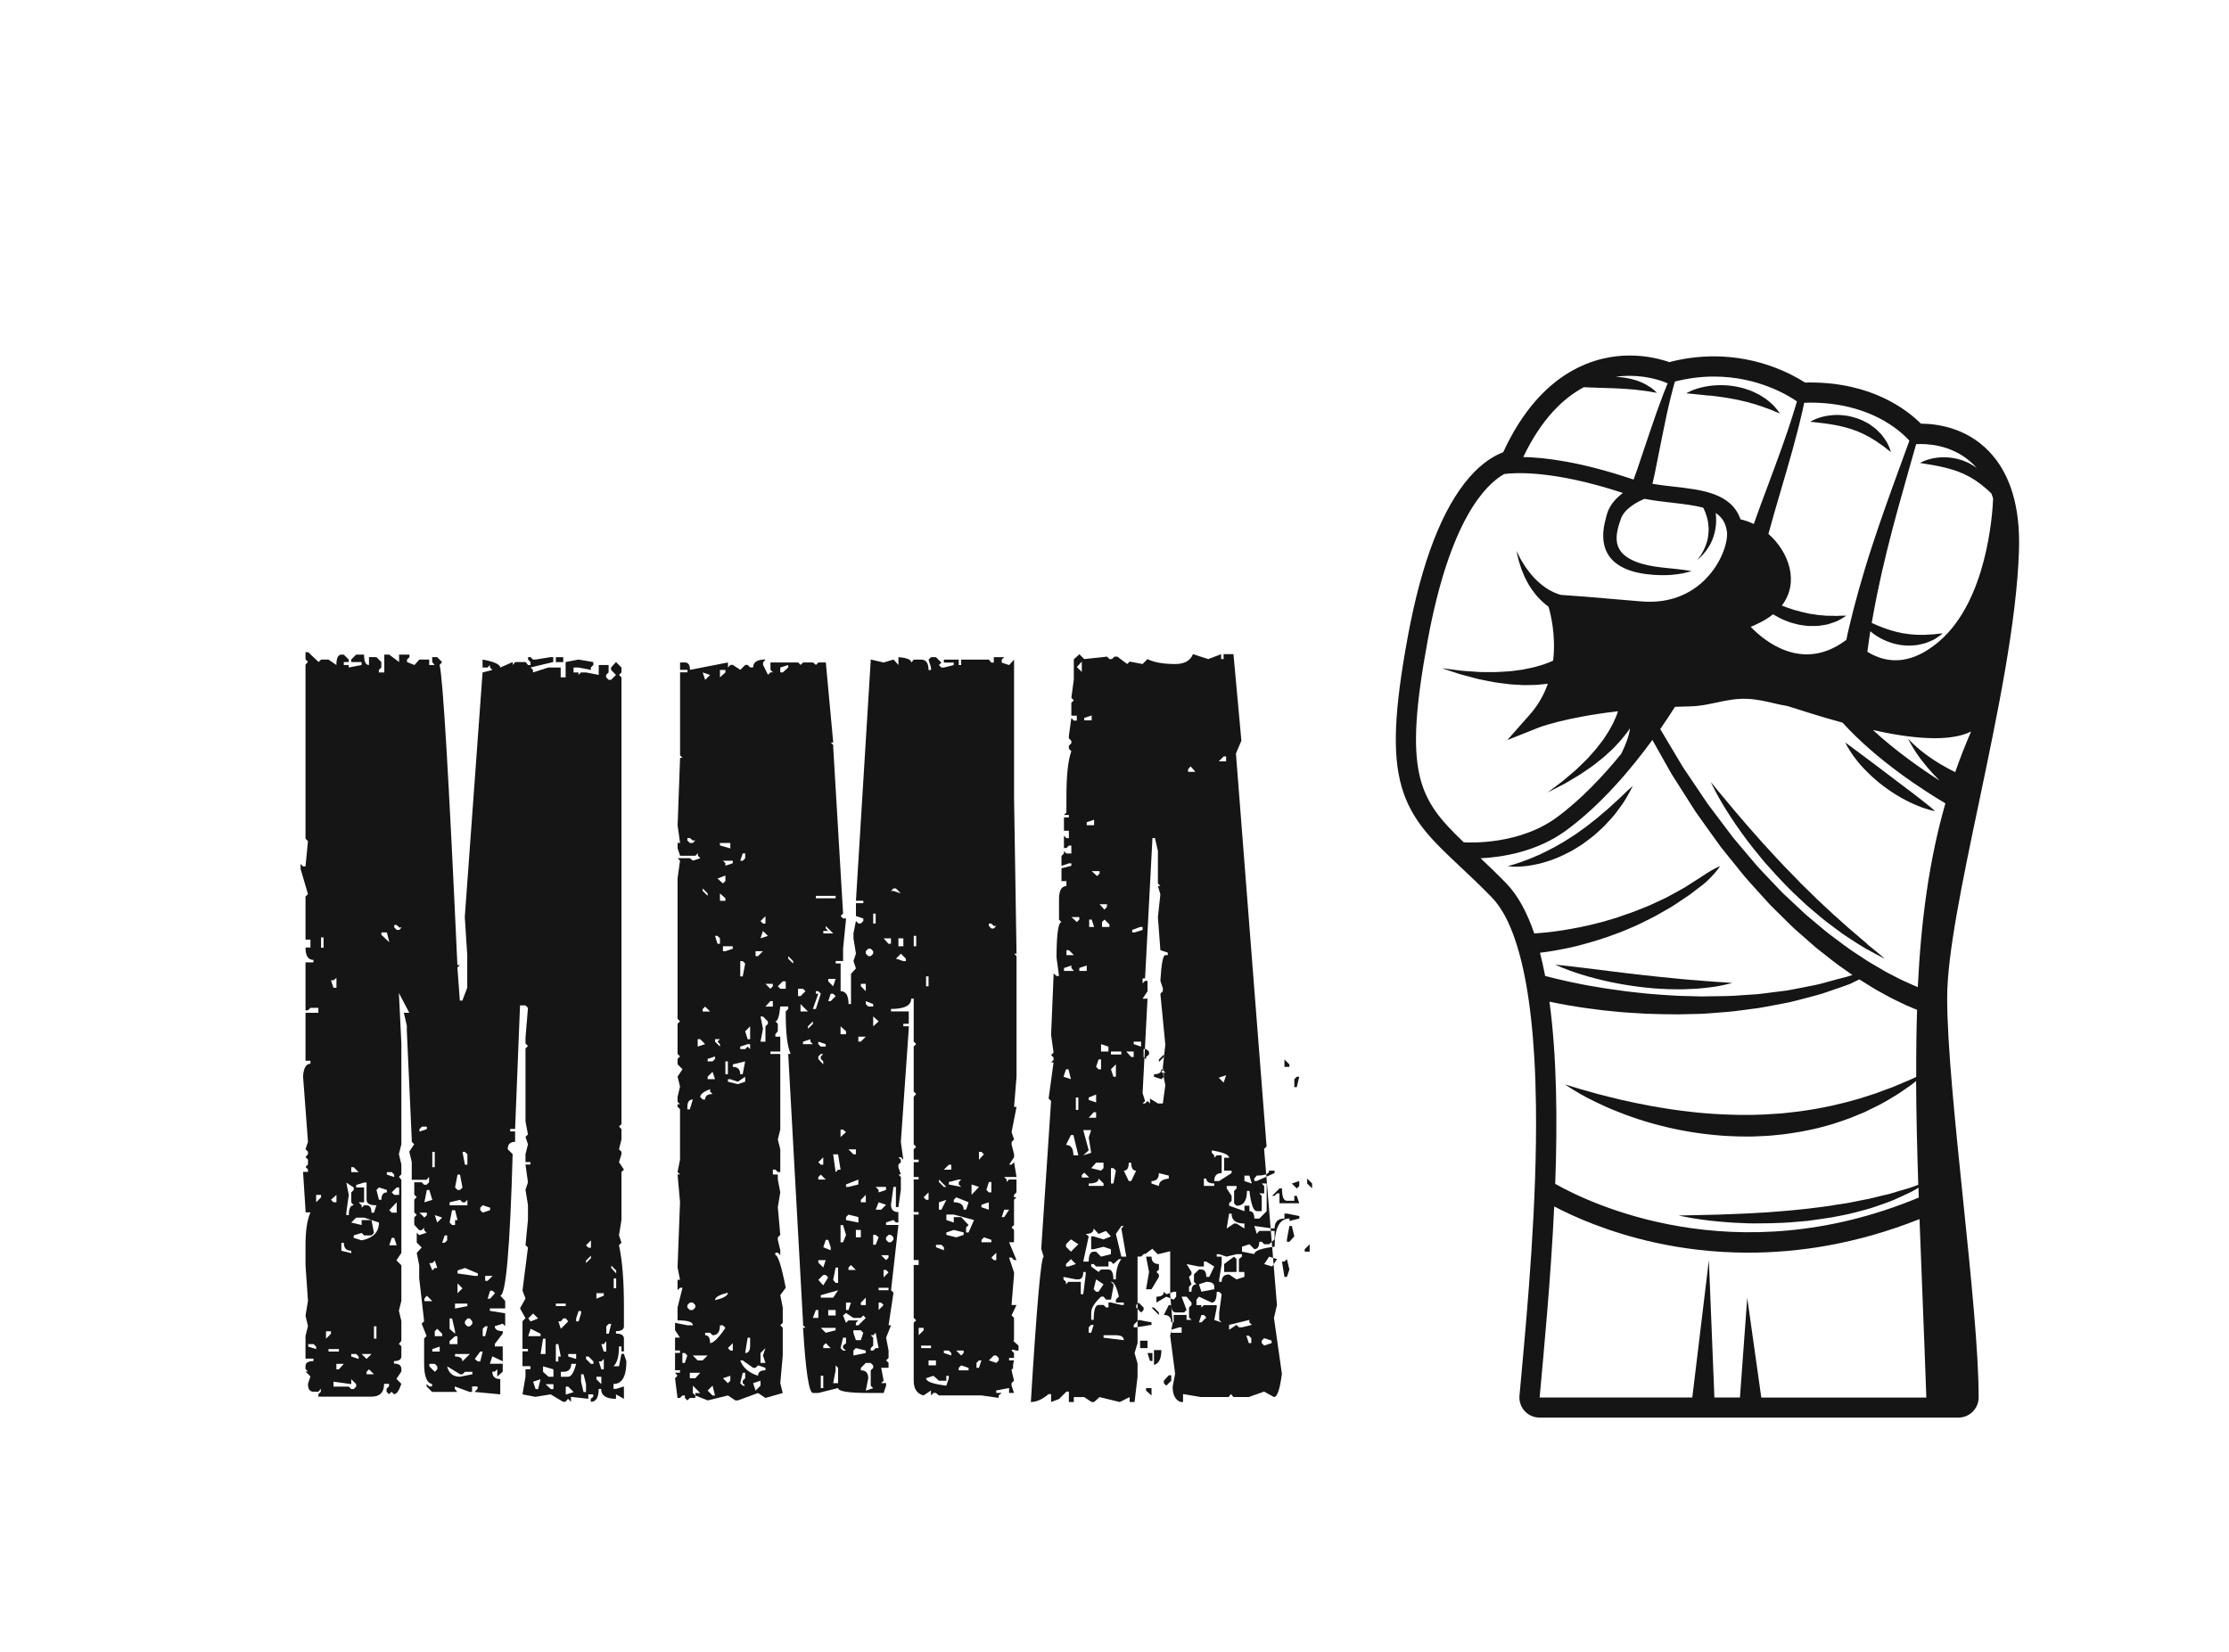 <svg viewBox="0 0 424.87 314.97" xmlns="http://www.w3.org/2000/svg" data-name="Calque 1" id="Calque_1">
  <defs>
    <style>
      .cls-1 {
        fill: #151516;
      }
    </style>
  </defs>
  <g>
    <path d="M58.28,124.32h.47l1.98,1.88.47-.47h1.41l1.51,1.04c0-1.32.31-1.98.94-1.98h.47l.94.94v.47h-.94v.57h.94v.47l2.45-.47v-.57h-1.98v-.47l.94-.94h1.51c0,1.32.31,1.98.94,1.98v-1.51h1.41l.94.94v1.04l-.47.47v.47h1.04v-3.39h.94l1.88,1.41v-1.41h1.98v.47l-.47.47v.47l1.41.57.94-1.04h1.88v1.04h1.04l-.47-.57v-.94h.94l.94.94-.47.57c.63,2.39,1.76,21.45,3.39,57.19h.47l-.47.47.47,6.31h.47l.94-2.45v-6.22l-.47-7.25,3.39-46.64,1.88-.47-.47-.47v-.47l-.47.47h-.94v-1.51c2.13.38,3.27.88,3.39,1.51l2.36-1.04v.57l.47-.57h1.98l.47.57h.47v-.57l-.47-.47v-.47h.47l.47.47h.47l2.92-.47h.47v.94l-4.33,1.04.47.47v.47l2.92-.94h2.36v1.88h.94v-2.92l2.45-.47,2.83.47v.57l-.47.47v.47l-2.36-.47h-.94v.94h.94v.47l.47-.47h.94l2.45.47v-1.88h1.88v1.41l-.47.47v.47l.47.47h.47l.94-.94-.94-.94v-.47l.94-1.04,1.04,1.04v.94l-.47.47.47.47v85.17l-.47.47.47.47v1.98l-.47,1.88.47.47v.47l-.47,1.51.94,1.41-.47.47v9.14l-.47,2.92.47,1.41-.47.47c.63,2.89.94,6.75.94,11.59v3.86c0,.63-.5.94-1.51.94v.47c1,0,1.51.31,1.51.94v2.45h-.47v-.94h-.47c0,1.88-.35,3.14-1.04,3.77h1.04l.47-2.36h.47l.47,1.41c0,2.89-.82,4.33-2.45,4.33v.94h.47l1.51-.47v2.36l-1.51-.85v.85c-1.88,0-2.83-.63-2.83-1.88h-.47c0,1.63-.5,2.45-1.51,2.45v-.57l.47-.38v-.47h-.94v.85l-3.3-.38v.94l-.57-.57-.47.57h-.47l-2.36-1.41-2.92.47-2.45-.47.57-3.39v-1.41h.94v-.57h-1.51v-2.83h1.04v-.47h-1.04v-5.28l.57-.57-1.04-1.88,1.04-1.88-.57-1.51,1.04-8.2-.47-.47.47-4.8v-2.83l-.47-2.92.47-1.41-.47-3.39h.94v-.47h-.94v-1.51l.47-1.88-.47-1.41.47-.47-.47-2.45v-13.94l.47-.47-.47-.47v-1.04l.47-5.75-.47-.47h-1.04l-.94,23.55h-.94v.47h.94v1.98c-.94,0-1.41.47-1.41,1.41l.94.94c-.5,17.96-1.29,26.95-2.36,26.95l.94,1.04v1.41h-2.92v.47l2.92.47v2.45l-.47-.47-1.51.47c0,.63.5.94,1.51.94v.47l-1.51,1.98v.47h1.51v2.83l-1.98-.94-.47,1.41h2.45v1.51l-1.04.94v-1.41l-.47.47h-.47c0,.94.5,1.41,1.51,1.41v2.92l-4.9-.47.57-.57v-.47h-1.04v1.04h-.47l-2.83-1.04v.47l.47.57h-4.8l-1.04-1.04v-.47l.47.47h.57v-.47c-1.01-.19-1.51-1.47-1.51-3.86v-4.81l.47-.47-.94-2.36.47-.47-.94-8.2v-2.45l-.47-2.36.94-1.04-.94-.94v-1.88l.47.47,1.41-.47-.47-.47v-.47l-.47.47h-.47l-.94-1.04v-1.41l.47-.47-.47-.47v-2.45l.47-.47-.47-.47v-2.36h1.41l.47.47h.47l.47-.47v-1.04l-.47.57h-2.83v-3.39l-.47-1.98.94-1.41-.47-.47v-.47l-.94-20.73v-.94l-.57-2.45h1.04l-1.98-3.77.47,9.61v19.22l-.47,1.88.47,1.98v1.88l-.47.47.47.57v13.94l-.94,1.41.94.94v6.78l-.47,1.88.47,1.98v3.77l-.47.57.47.47v1.88c0,.63-.47.94-1.41.94v.47c.94,0,1.41.35,1.41,1.04v.47l-.94,1.41.94.94c-.44,1.32-.91,1.98-1.41,1.98l-.47-.47-.47.47-.47-.47v-.57l.47-.47v-.47h-.94c0,1.63-.82,2.45-2.45,2.45h-10.08v-.47l.47-.47v-.57l-.47.57h-.94c-.69,0-1.04-.5-1.04-1.51l.47-1.41-.94-.94h.47l-.47-.47v-.57c0-.63.5-.94,1.51-.94v-.47h-1.51v-4.33l.47-1.88-.47-1.98.47-2.83-.47-6.78v-3.86c0-2.7.31-4.77.94-6.22h-.94v-.47l-.47-7.25h.94v-.47l-.47-.47.47-.47v-.94l-.47-.47.47-.56v-.47l-.47-.47.47-1.41-.94-12.53c.13-1.57.6-2.36,1.41-2.36v-.57h-.94v-9.14h2.45v-.94h-1.51l-.47.47h-.47v-9.14h1.51v-.47c-1.01,0-1.51-.78-1.51-2.36h.94v-1.51h-.94v-8.2l.47-.47-1.41-4.81v-.94l.47.47h.47l.47-4.81-.47-.47v-33.16l.47-.57-.47-.47v-1.41ZM58.75,256.23v.47l1.51.47v-.47l-.47-.47h-1.04ZM60.26,227.77v1.41l.94-.94v-.47h-.94ZM61.2,178.69v1.98h.47v-1.98h-.47ZM62.14,253.78v1.41l.94-.94v-.47h-.94ZM62.62,257.17v.47h1.98v-.47h-1.98ZM63.09,186.88l.47,1.41h.57v-1.88l-.57.47h-.47ZM63.09,228.71l.47.47h.57v-1.41l-1.04.94ZM66.95,262.91v.94l-3.39-.47v.94h2.92l.47.47h.47l.47-.47v-.47l-.94-.94ZM64.12,259.99v1.04h.47l.94-1.04h-1.41ZM65.07,236.91v1.51l1.88.47v-.47c-.94,0-1.41-.5-1.41-1.51h-.47ZM66.01,225.42l.47,2.36-.47,3.39v.47h.47c0-1.26.31-1.88.94-1.88l-.47-.57v-1.88l.47-.47v-.47l-1.41-.94ZM66.95,222.5v.94h1.41l-.94-.94h-.47ZM66.95,233.05l1.98.47v-.94h1.88l.47,2.45-.47.47h-1.41l-.47-.47-1.51.47v.47l1.51.47c2.2-.44,3.3-1.57,3.3-3.39l-2.83-.94h-1.51l-.94.94ZM66.95,258.11v.47l1.41.47v-.47l-.47-.47h-.94ZM67.89,225.89v.47h1.51v2.83h-1.04l.57.57v.47l.47-.47h.47c.63,0,.94.47.94,1.41h.47l.47-1.41c-1.26,0-1.88-.34-1.88-1.04v-3.3h-.47l-1.51.47ZM68.93,258.11l.94.94.94-.94h-1.88ZM70.34,261.03l-.47.47v.47h1.41l-.94-.94ZM71.28,252.83v2.35h.47v-2.35h-.47ZM72.23,226.36l-.47.47.47,1.88h.47c0-.94.34-1.41,1.04-1.41v-.47l-1.51-.47ZM72.7,177.74v.47l1.51,1.41-.47-1.88h-1.04ZM73.73,223.44v.47l1.41.47v-.47l-.47-.47h-.94ZM74.2,230.69l.47.47h.94v-1.98l-1.41,1.51ZM74.67,235.97l-.47,1.41h1.41l-.47-1.41h-.47ZM74.67,227.3l.47.47h.94v-1.41h-.47l-.94.94ZM75.15,176.33v.47l.47.47h.47l.47-.47h-.47l-.47-.47h-.47ZM80.42,214.77l-.47.47v.47l1.41-.47v-.47h-.94ZM79.95,231.16l.94.94.47-.47v-.47h-1.41ZM81.36,226.83l-.47,2.36,1.51-.47-.57-1.88h-.47ZM81.36,246.99l-.47.57v.47h1.51l-1.04-1.04ZM81.84,240.77l.57,1.41.47-.47h.47l-.47-1.41-.47.47h-.57ZM81.84,259.99v.47l1.04,1.04.47-.47v-.57l-.47-.47h-1.04ZM82.4,219.57v2.92h.47v-2.92h-.47ZM82.4,257.17v.47h1.41v-.94l-1.41.47ZM82.87,231.63l.47,1.41.94-.94-1.41-.47ZM83.34,253.3l-.47.47v.94h1.41v-.47l-.94-.94ZM84.76,235.5l-.47,1.41h.47l.47-.47v-.94h-.47ZM85.23,260.46c.31,1.32,1.13,1.98,2.45,1.98l2.36-.47v-.47h-1.41l-.47.47h-.47l-2.45-1.51ZM85.7,229.19v.57h3.39v-1.04l-.47.47h-.47l-.47-.47-1.98.47ZM86.17,230.69l-.47,2.36.47.47h.57v-.94h.47l-.47-1.88h-.57ZM85.7,251.33v1.98l1.04.94v-.47l-.57-2.45h-.47ZM86.73,254.72l-1.04.94v.57h1.51v-1.51h-.47ZM87.21,223.91l-.47,2.45.47.47h.47l.47-.47-.47-2.45h-.47ZM86.73,248.5v.94l2.36-.47v-.47h-2.36ZM86.73,258.11v.47c.94,0,1.41.31,1.41.94l1.41-1.41h-2.83ZM87.21,242.19v.56l3.3.47h.57v-.47l-2.45-1.04-1.41.47ZM87.21,244.64v1.88l.94-.94-.94-.94ZM88.15,219.57l.47,2.45h.47v-1.98l-.47-.47h-.47ZM89.09,251.33l-.47.57v.47l.47.47h.47l.47-.47v-.47l-.47-.57h-.47ZM91.54,257.64l-1.04,1.41.57.47h.47l.47-1.88h-.47ZM92.01,229.75l-.47.47v.47l.47.47,1.41-.47v-.47l-1.41-.47ZM92.48,252.83l-.47.47v1.41h.47l.47-1.88h-.47ZM92.48,243.22v.94h.47l.94-.94h-1.41ZM93.42,246.05l-.47,1.51h.47l.94-1.04-.47-.47h-.47ZM100.68,251.33l.47.57,1.41-.57-.94-.94-.94.94ZM101.15,253.3l-.47,1.41h2.36v-.47l-1.88-.94ZM101.62,263.39l.47,1.41h.47l.47-1.88-1.41.47ZM103.51,255.19l-.47,2.92h.94v-2.92h-.47ZM103.51,260.46v1.04l1.04.94h.94v-1.41l-1.98-.57ZM103.98,263.86l1.04.94h.47v-.94h-1.51ZM105.95,125.27h1.41v.94h-1.41v-.94ZM105.95,248.5v.47h1.88v-.47h-1.88ZM105.95,256.23v3.3h.47v-.94h.47l-.47-2.36h-.47ZM106.43,251.89l.47,1.41,1.41-1.41-.47-.57h-.47l-.47.57h-.47ZM108.88,259.99c0,1-.5,1.51-1.51,1.51h-.47v.94h1.41c.57,0,1.07-.82,1.51-2.45h-.94ZM107.84,264.33v1.51l1.51-.47-1.04-1.04h-.47ZM108.31,258.11v.47l1.51.47v-.94h-1.51ZM110.29,249.91l-.47,1.41v.57h.47l.47-1.51v-.47h-.47ZM110.76,261.97v1.41l.47,1.98h.47v-1.51l-.47-1.88h-.47ZM111.7,237.38l.47.47h.47v-1.41l-.94.94ZM111.7,240.3v.47l.94-.94v-.47l-.94.94ZM111.7,258.58v.47l.94.94h.47v-.47l-.94-.94h-.47ZM113.68,246.52v1.04l1.41-.57v-.47h-1.41ZM113.68,262.44v.47l.94.94v-1.41h-.94ZM114.15,259.52l.47,1.51h.47v-1.98l-.47.47h-.47ZM114.62,256.23l.47,1.41h.47v-1.98l-.47.57h-.47ZM116.04,252.36l-.47.47v1.41h.47l.47-1.88h-.47ZM116.51,241.24v.47l.94,1.04v-.56l-.94-.94ZM116.98,243.69v1.88h.47v-1.88h-.47Z" class="cls-1"></path>
    <path d="M171.25,125.27c1.63.13,2.45.47,2.45,1.04l.47-.57h1.41c.94,0,1.41.66,1.41,1.98h.47v-.47l-.47-1.51.47-.47h.94l1.04,1.04-.47.47.47.47h.47l1.88-.47v-.47h-1.88v-.57h2.83v1.04h.47v-1.04h5.28l.47.57h.47v-1.04h1.98l-.47.47v.57l1.41.47.94-1.04v26.38l.47,29.68h-.47l.47.47v22.99l-.47,5.75h.47l-.94,4.8.47,1.41-.47.47v.47l.47,1.88v.56l-.94,1.41h.47l.47-.47.47,2.83h-2.36l.47.47v.47l.47-.47h1.41v2.45l-.47.47v.47h.47l-.47.47v4.81l-.47.47.47.47v2.35h-.94l1.41,3.39h-.47l-.47-.47h-.47l.94,2.83v.47l-.47,5.75h.94l-.94,1.98.47.47v4.24l-.47.57.47.47v.47l-.47.47.47.47v.94h-.94v.47h.94l-.47,1.88.47,1.98-.47.47v.47l.47,1.41h-.94v-.94l-2.45.47v.47h1.04l-.57.47v.47l-3.3-.47h-8.1l-.57-.47h-.47l-.47.47v-.94l-1.41.94c-1.26-.31-1.88-1.26-1.88-2.83v-11.02l.47-.47-.47-.47v-10.08h.94v-.94h-.94v-8.67h.94v-.47h-.94v-6.22h.94v-.47h-.94v-2.83h.94v-.47h-.94v-1.98l.47-.47-.47-.47v-9.04l.47-.57-.47-.47v-8.57l.47-.47-.47-.47v-8.2h-.47c0,1.32-1.29,1.98-3.86,1.98v.47h3.39v2.36h-1.04v.47h1.04v.47l-1.51,21.58.47,3.39-.47-.47h-.47l.47.47v.47l-.47.47v.47l.47,1.41h-.47l.47.47v2.45l-.47,3.3h-.47v-3.86h-.47l-.47,3.39c0,.94.47,1.41,1.41,1.41v1.98h-.47l-.47-.47-1.41.47v.47h2.36l-1.41,12.44.47.47-.94,6.22h.47l-.94,2.36.47,2.45v1.41l-.47.47.47.47v.94h-1.41l.47,2.45-.47.47h.94v.47l-.47,1.41h-2.92c-3.83,0-5.75-.31-5.75-.94l-3.77.94h-1.04c-.75,0-1.38-4.15-1.88-12.44h.47l-.47-.47v-.47l-2.83-51.25h.47c-.63-1.38-.94-3.92-.94-7.63v-.47l.47-.47v-.47h-1.51c-.19,1.88-.5,2.83-.94,2.83l.47.47v1.41l-.47.57v.47h.94v2.83h-1.88v.47h1.88v14.42l-.47,1.88.47,1.88v4.33h-.47l-.47-.47h-.47v.94h.94v.94l.47,2.45-.47,2.83.47,5.28-.47.47v.47l.47,1.98v.94l-.47-.47h-.47v.47c.5,0,1.16,2.07,1.98,6.22l-1.04,1.41.47,2.36v2.92l-.47.47.47.47v5.28l-.47,5.28.47,1.88-3.3.94-1.41-.94-3.86,1.41h-.47l-1.41-.94-3.86.94-2.36-.94v-.47h.94l-1.41-1.41v1.41l.47.47v.47h-1.04l-.47.47-.47-.47v-.47h-.47l-.47.47h-.47l-.47-3.77.47-.47-.47-.57h.94v-.47h-.94v-3.3h.94v-.47h-.94v-2.45h.94l-.94-1.41v-1.41l2.36.47h1.04c0-.63-.97-.94-2.92-.94v-2.45l.94-3.77h-.47l-.47.47v-1.98h.47l-.47-2.36.47-12.44-.47-5.28h.47l-.47-.47.47-2.36v-9.61l-.47-.47v-.47h.47l-.47-.47v-.94l.47-1.98-.47-1.88.94-1.41-.94-.94v-1.04l.47-.47-.47-.47v-5.75l.47-.47-.47-.47v-26.76l.47-3.39-.47-.47h2.36l.57.47,1.41-.47-.47-.47v-.47l-.47.47h-2.92l-.47-1.41v-1.04h.47l-.47-3.3.47-12.91h.47l-.47-.47v-15.83h1.41v-.47h-1.41v-1.41h.94c.63,0,.94.47.94,1.41l7.25-1.41v.94l.47-.47h.47l1.41.94.94-.94h.47l.47.47h.57c0-1,.78-1.51,2.36-1.51l-.47.57v.47l.94,1.88.47-.47h.47l-.47-.47v-1.41h5.28l.47.47.47-.47h1.88l.57.47.47-.47h1.41l1.41,15.26h-.47l.47.47v.47l1.88,31.66-.47.47.47.47h.57l-.57,5.75v2.36h-1.41v.47h.94v5.28c1,0,1.51.82,1.51,2.45h.47v-5.75l.94-1.04-.47-1.41.47-1.41-.47-2.92v-.94l.47-2.36.47.47h.47l.47-.47v-.47l-1.41-.47v-2.45h1.41v-.47h-1.41l2.83-45.98,2.45.57,1.88-.57.94,1.04v-1.51ZM130.07,257.92v1.88h.47l.47-1.41-.47-.47h-.47ZM131.02,159.75v.47l.47.47h.57l.47-.47h-.47l-.57-.47h-.47ZM131.02,211v.47h.47l.57-1.88c-.69,0-1.04.47-1.04,1.41ZM131.49,248.31l-.47.47v.47l.47.47h.57l.47-.47v-.47l-.47-.47h-.57ZM131.49,261.69v1.04h1.04l.94-1.04h-1.98ZM132.05,258.39l.94.94h.94l.94-.94h-2.83ZM132.99,198.09v1.41l1.41-.47-.94-.94h-.47ZM133.47,209.12l.47.47h.47c0-.69.47-1.04,1.41-1.04l-.47-.47v-.47c-1.26.5-1.88,1-1.88,1.51ZM133.94,128.19l.47,1.41.94-.94-1.41-.47ZM133.94,169.36v.47l.94.94v-.47l-.94-.94ZM134.41,191.88l-.47.47v.47h1.41l-.94-.94ZM137.23,252.65c0,1.26-.47,1.88-1.41,1.88l-.47-.47h-.94v.47c.63,0,.94.5.94,1.51.69-.06,1.66-1.04,2.92-2.92l-.47-.47h-.57ZM134.88,201.86v.47h.94l.47-.47v-.47l-1.41.47ZM134.88,205.25v.47h1.41l-.47-1.41-.94.94ZM134.88,265.08l.94.94h.47l-.47-1.88-.94.94ZM136.29,178.4l.47,1.51h.47v-1.04l-.47-.47h-.47ZM136.29,198.09v.47l.94.94v-.47l-.47-.47.47-.47h-.94ZM136.29,247.84c1.63-.38,2.45-.85,2.45-1.41-1.63.38-2.45.85-2.45,1.41ZM136.76,167.47l1.04.94.47-.47v-1.04l-1.51.57ZM137.23,127.71v1.41l1.04-.94v-.47h-1.04ZM137.23,160.69v.47l1.98.57v-1.04h-1.98ZM137.23,170.3v1.41h1.04v-.47l-1.04-.94ZM137.8,164.08l.47.47v.47l1.41-.47v-.47h-1.88ZM137.8,180.38v.94h.47l1.41-.47v-.47h-1.88ZM137.8,262.73l.94.94.47-.47v-.94l-1.41.47ZM138.27,202.33v2.45h.47v-2.45h-.47ZM140.63,206.2l-1.41-.47h-.47v.47l1.88.47,1.41-.47v-.94l-1.41.94ZM138.74,256.98l.47.47h.47v-1.41l-.94.94ZM139.68,202.9v.47c.94,0,1.41.47,1.41,1.41h.47l.47-2.45-2.36.57ZM141.57,162.67l-.47,1.41h.47l.47-.47v-.94h-.47ZM141.1,183.21v2.92h.47l.47-2.45-.47-.47h-.47ZM141.1,199.51v.47h.94l.47-.47.47.47v-.94h-.47l-1.41.47ZM141.1,259.33c.5,1.38,1.63,2.36,3.39,2.92,0-.69.47-1.04,1.41-1.04v-.47l-1.41-.47-.47.47h-.47l-1.98-1.41h-.47ZM141.57,261.69l-.47,1.98.47.47h.47l-.47-.47v-.47l.47-.47v-1.04h-.47ZM142.04,196.59l.47,1.51h.47v-2.45l-.94.94ZM142.51,255l-.47,2.92c.63,0,.94-.47.94-1.41v-1.51h-.47ZM143.55,263.67l.47,1.41.94-.94v-.94l-1.41.47ZM144.02,181.32v.94h.47l.94-.94h-1.41ZM144.96,175.58l.47.47h.47v-1.41l-.94.94ZM145.43,177.46l-.47,1.41,1.41-.47-.94-.94ZM144.96,193.76l.47,2.36-.47,2.45h.94v-2.92l.47-.47v-.47l-.94-.94h-.47ZM144.96,257.92v1.88h.94l-.47-1.41.47-1.41-.94.94ZM145.9,187.54l.94.94.47-.47v-.47h-1.41ZM145.9,191.88h1.41v-1.04h-.47l-.94,1.04ZM148.26,188.01l.47.47h1.04v-1.41h-.57l-.94.94ZM148.73,127.24v.94h.47l1.04-.94v-.47l-1.51.47ZM150.24,182.27v.47l.94.94v-.47l-.94-.94ZM152.12,188.48v1.41h.47l.94-.94-.47-.47h-.94ZM152.59,191.4v1.41h1.41l-1.41-1.41ZM153.06,198.57v.47h1.88l-.47-.47v-.47l-1.41.47ZM154.01,195.64v.47l.94-.94v-.47l-.94.94ZM155.51,188.95v.47h.47l-1.04,2.92h.57l.94-2.92-.47-.47h-.47ZM155.51,249.72l-.57,1.51h1.04v-1.51h-.47ZM155.51,170.77v.47h3.77v-.47h-3.77ZM155.98,198.57v.47l.47.47h.94v-.47l-1.41-.47ZM156.45,200.92l-.47.47v.47l.94,1.04v-.57l-.47-.47v-.47l.47-.47h-.47ZM155.98,221.55l.47.47h.47v-1.41l-.94.94ZM156.45,223.91l-.47.47v.47h1.41l-.94-.94ZM155.98,240.21v.47l.94.94.47-1.41h-1.41ZM155.98,243.98l.94,1.04.94-1.51-.47-.47h-.47l-.94.94ZM156.45,246.9v.47h2.36l.94-1.41-3.3.94ZM156.45,253.12l.94.94,1.88-.47v-.47h-2.83ZM156.45,262.25v2.36h.47v-2.36h-.47ZM157.4,176.52v.47l.47.47h-.94v.47h1.88l-1.41-1.41ZM157.4,236.35l-.47,1.41,1.41.57v-.57l-.47-1.41h-.47ZM157.4,256.04l-.47.47v.47h1.41l-.94-.94ZM157.87,186.6v.47l.94.94.47-1.41h-1.41ZM158.34,189.43l-.47,1.41h.47l.94-.94-.47-.47h-.47ZM157.87,249.72v1.04h1.41v-1.04h-1.41ZM158.81,220.05l.47,3.39.47-.47h.47l-.47-2.92h-.94ZM159.28,241.62l-.47,2.36.47.57h.47v-2.92h-.47ZM159.28,260.28v.94l-.47,2.45h.94v-2.92l-.47-.47ZM160.22,195.64v1.51h1.04v-.57l-1.04-.94ZM160.22,215.34v1.41l1.04-.94-.57-.47h-.47ZM160.22,233.52v3.3h.47l.57-1.41-.57-1.88h-.47ZM160.69,255l-.47,1.98.47.47h.57l-.57-.47v-.47l.57-.47v-1.04h-.57ZM161.26,250.29l-.57.47.57,1.41.47-.47h1.88l-.47.47v.47h.47l1.41-1.41-.47-.47-.47.47h-1.41l-1.41-.94ZM161.26,225.79v.47h.47l1.88-.47v-.94l-2.36.94ZM161.73,231.54l-.47.47v.57l2.36.47v-1.04l-1.88-.47ZM161.26,248.31v1.41h.47l.47-1.41h-.94ZM161.73,219.1l.94.94h.47v-.94h-1.41ZM162.2,241.15l-.47.47v.47h1.41l-.94-.94ZM162.67,253.59v.47l.47,1.41h.94l.47-1.41-.47-.47h-1.41ZM163.14,256.98l-.47.47v.94l2.36-.47v-.47l-1.88-.47ZM163.14,234.46v1.41h.94v-1.41h-.94ZM163.61,197.62v.94h.47l.94-.94h-1.41ZM164.09,187.54v.47l.94.94v-1.41h-.94ZM164.09,228.71v.47h.94v-1.41l-.94.94ZM164.09,248.31v.47h.94v-1.41l-.94.94ZM165.03,259.81l-.94.94v.47c.94,0,1.41.5,1.41,1.51l-.47,2.36,1.41-.47-.47-.47v-2.92l.47-.47v-.47l-.47-.47h-.94ZM165.5,180.85l-.47.47v.47l.47.47h.47l.47-.47v-.47l-.47-.47h-.47ZM165.03,190.84v.56l.47.47h.94v-.47l-1.41-.56ZM165.97,254.53l.47.47v1.51l-.47.47v.47h.47l.47-.47h.56l-.56-2.92-.47.47h-.47ZM166.44,174.16v1.88h.47v-1.88h-.47ZM166.44,193.76v1.88l1.04-.94-1.04-.94ZM166.44,235.4v1.88h.47l.56-1.41-.56-.47h-.47ZM166.91,226.26l.56.57v.47l1.41-.47v-.57h-1.98ZM167.48,229.19l-.56,1.41h1.04l.94-.94-1.41-.47ZM167.48,245.48v.47h1.88v-.47h-1.88ZM167.48,248.31v1.41l.94-.94-.47-.47h-.47ZM167.95,239.27l.94.94.47-.47v-.47h-1.41ZM168.42,178.87l.94,1.04h.47v-1.04h-1.41ZM168.42,242.09v1.41l.94-.94-.47-.47h-.47ZM169.36,235.4l-.47.47v.47l.47.47h.47l.47-.47v-.47l-.47-.47h-.47ZM169.83,169.83h.47l1.41.47-.94-.94h-.47l-.47.47ZM170.78,182.74l1.41.47h.47v-.47l-.94-.94-.94.94ZM171.25,178.87v1.51h.94v-1.51h-.94ZM174.17,178.4v1.98h.47v-1.98h-.47ZM175.11,253.12v1.41l.94-.94v-.47h-.94ZM175.58,256.51v.47h1.88v-.47h-1.88ZM176.05,228.24l.47.47h.47v-1.41l-.94.94ZM176.52,186.13v1.88h.47v-1.88h-.47ZM176.52,262.73c0,.63,1.29,1.1,3.86,1.41l.47-1.41v-.47h-.47v.94h-1.41l-1.04-.94-1.41.47ZM176.99,259.33v.94h1.41v-.94h-1.41ZM178.41,237.29v.47l1.51.57v-.57l-.47-.47h-1.04ZM178.97,224.85v.47l.94.94h.47l-1.41-1.41ZM178.97,229.19v1.41h.47l.94-1.88-1.41.47ZM179.91,222.97h1.41v-.94h-.47l-.94.94ZM179.91,257.45v.47l1.41.47v-.47l-.47-.47h-.94ZM180.39,231.54v1.04l1.41.47v-1.04h1.41l1.41,1.51-.47.47v.94h.47l1.04-2.36-3.86-1.04h-1.41ZM180.39,234.93v.47l1.88.47,1.41-.47v-.47l-1.88-.47-1.41.47ZM180.86,225.32v.47l2.36.47-.47-.47v-.47l.47-.47h-.47l-1.88.47ZM182.27,228.24l-.47.47v.47c1.26,0,1.88.47,1.88,1.41h.47l.47-1.41-2.36-.94ZM182.27,257.45l.94.94.47-.47v-.47h-1.41ZM183.21,260.28l-.47.47v.47h1.88v-.47l-1.41-.47ZM185.19,225.79v1.98l1.41-1.51-1.41-.47ZM186.6,259.33l-.47.47v.94h.47l.47-1.41h-.47ZM186.6,219.57v1.51l.94-1.04-.47-.47h-.47ZM187.07,229.66v.47l1.41.47v-1.41l-1.41.47ZM187.55,235.87l-.47.47v.47h1.88v-.47l-1.41-.47ZM188.49,225.32l-.47,1.51.47.47h.47v-1.98h-.47ZM188.49,176.05v.47l.47.47h.47l.47-.47h-.47l-.47-.47h-.47ZM188.49,259.33l1.41.47.47-.47v-.47l-.47-.47h-.47l-.94.94ZM188.96,239.74l.47.47h.47v-1.41l-.94.94ZM191.41,230.6l-.47,1.41h.47l.94-1.41h-.94Z" class="cls-1"></path>
    <path d="M193.1,259.43v1.51h-1.41v-1.04l1.41-.47ZM192.16,255.57h.94l1.04.94v.94h-.47l-1.51-.47v-1.41ZM205.73,124.7l.94.94,4.33-.47.47.47h.47l.47-.47h.57l1.88,1.41.47-.47,2.45.47.94-.94c1.26.63,3.02.94,5.28.94,1.76,0,2.89-.63,3.39-1.88l2.92.94,2.45-.94v.94h.47v-.94h1.88l1.51,16.49-1.04,2.45,5.84,74.9-.47.47,2.45,29.77-.57,2.45,1.51,10.65c-.38,2.95-.88,4.43-1.51,4.43l-1.88-1.04-2.92,1.04h-2.92l-.47-.57-.47.57h-5.28l-3.39-.57v1.51h-.47c-1.01-.38-1.51-1.35-1.51-2.92l.47-2.45-.94-7.25.47-2.45-.47-5.37v-8.29l-2.36.57-1.04-1.04-1.41,1.04-.47-.57h-.47l-.47.57v16.96l-.57,1.88.57,1.98v2.54l-.57,4.81h-.94v-.94l-1.88.94-3.86-.94-1.04.94h-.47l-1.41-.94h-1.98v.94h-.94v-1.98h-.47l-1.41,1.41-1.51.57v-1.51h-.47c-1.19,1-2.32,1.51-3.39,1.51,1.13-18.47,1.95-27.7,2.45-27.7l-.47-1.51,1.88-28.17-.47-.47.94-6.88h-.47l.47-.47v-.47l-.47-.47.47-.47-.47-3.39.47-11.21v-.47l.57.47h.47l-.47-3.49v-.94c.06-3.89.38-5.84.94-5.84l-.47-.47v-3.86c0-1.7.47-2.54,1.41-2.54v-.94h-.94v-2.45l1.88-.47v-.47h-.47l-1.41.47v-1.88l.47-.47v-.47l.47.47h.94v-1.51h-.47l-.47.47h-.47v-2.36l.47.47h.47v-1.41h-.94v-2.54h.94v-.47h-.94l.47-.47v-2.92c0-4.15.31-7.07.94-8.76l-.47-.47v-.57l.47-.47v-.47l-.47-.47v-.47l.47-3.39.47.47h.57v-.94h-1.04v-2.45l.47-.47-.47-.47.47-3.49v-3.86l1.04-.94ZM201.77,224.66l1.41.47v2.36h-.94l.47.47v.47l.47-.47h1.41c0,.94.31,1.41.94,1.41v1.04h-2.83v-1.51h-.47v1.51l-1.04-1.04v-1.41l.57-.47-.57-.47v-.47l.57-1.88ZM201.77,231.82h.47l.47,2.36-.47.47h-.47v-2.83ZM203.19,203.84l-.47,1.41,1.41.47-.47-1.88h-.47ZM205.07,231.35v1.41l-.94.94h-.94l-.47-1.88.47-.47h1.88ZM206.48,242.47c0,.94-.31,1.41-.94,1.41h-.47l-2.36-.47v.47l.47.47v.47l.47-.47h2.36v2.36h.47l.47-3.77v-.47h-.47ZM202.81,184.53v.56h1.88l-.47-.56v-.47l-1.41.47ZM204.13,216.37l-.94,1.88c.94,0,1.41.66,1.41,1.98h.94l-.94-3.86h-.47ZM204.13,236.25l-.94.94v.47l.94.94,1.41-1.41-1.41-.94ZM203.19,240.96v.47h.47l1.41-.47-.94-.94-.94.94ZM203.19,263.2h.47l.94.94-.47.47h-.94v-1.41ZM203.28,181.13v.94h1.41l-.94-.94h-.47ZM204.22,174.82l1.04.94.47-.47v-.47h-1.51ZM205.07,209.21v2.36h.47v-2.36h-.47ZM205.26,127.15l.94.94v-1.98l-.94,1.04ZM205.73,184.53v.56h1.41v-1.04l-1.41.47ZM206.67,223.53l-.47.47v.47h1.41l-.94-.94ZM206.48,215.43l1.04,3.86-1.04.94,1.51-.47-.47-2.92.47-1.41h-1.51ZM208.46,234.18c0,.69-.5,1.04-1.51,1.04l.57.47-1.04,4.8h1.04c0-1.26.31-1.88.94-1.88h.47l.94.94,1.88-.47v-.94l-1.41-.47-1.88.47h-.47v-2.45h.47l1.88.57,1.41-.57-.94-1.04-1.41.57-.94-1.04ZM206.67,136.85v.47h1.41v-.94l-1.41.47ZM207.14,156.73v.57h1.41v-1.04l-1.41.47ZM207.52,209.21v.47l1.41.47v-1.51l-1.41.57ZM207.52,213.07h1.41v-1.04h-.47l-.94,1.04ZM209.4,224.66c0,.63-.63.94-1.88.94v.47h2.83v-.47l-.94-.94ZM207.99,252.55l-.47.47v1.04h.47l.47-1.51h-.47ZM207.61,175.29v1.41h.94l-.47-1.41h-.47ZM207.99,222.68l1.88.47.47-.47v-1.04h-1.41l-.94,1.04ZM213.27,240.02l-1.04.94-.47-.47h-.47v.94h-2.36l-.47-.47h-.47v.47l1.41,1.04.47-.47h1.41c.63,0,.94.63.94,1.88h.47c0-1.63.34-2.92,1.04-3.86h-.47ZM211.76,244.35l.47.47v.47l-.47,2.45h-.94l-.47-.57h-.47c-1.26,1.19-1.88,2.2-1.88,3.01v1.41h.47c0-1.88.31-2.83.94-2.83h.94l.47.47h.47v-.94h.47l1.98.47h.47v-.47h-1.51v-.57l.57-.57c-.44-1.88-.94-2.83-1.51-2.83ZM208.08,166.06l1.04.94.47-.47v-.47h-1.51ZM208.93,243.88l-.47,1.88.47.47h.47l.94-1.41-1.41-.94ZM209.4,201.96l-.47,1.41.47.47h.47v-1.88h-.47ZM209.59,172.37l.94,1.04.47-.57v-.47h-1.41ZM209.87,199.04v1.41h1.41v-.94l-1.41-.47ZM210.53,175.29l-.47.47v.94h1.41v-.47l-.94-.94ZM210.35,254.53v.47l3.86.47c0-.63-.5-.94-1.51-.94h-2.36ZM211.76,200.45v.57h1.98v-.57h-1.98ZM211.76,203.84l.47,1.41h.47v-2.36l-.94.94ZM211.76,222.68v2.92h.47l.47-2.45-.47-.47h-.47ZM213.74,233.71l-1.04,1.51,1.04,4.33h.94l-.94-5.37.47-.47h-.47ZM214.21,263.2v.94l-.94.94v-.94l.94-.94ZM215.15,221.65c0,1-.31,1.51-.94,1.51l.94,1.98h.47l.94-1.98c-.63,0-.94-.5-.94-1.51h-.47ZM214.68,200.45l.94,1.04h.47v-1.04h-1.41ZM215.15,260.18h.94l.47,2.54-.47.47h-.47l-.47-.47v-2.54ZM215.81,177.27v.47h.47l1.51-.47v-.57h-.47l-1.51.57ZM216.09,198.57v.47l1.41.47v-.94h-1.41ZM217.04,251.61l-.94.94v.47h.47l2.92-.47v-.47l-2.45-.47ZM216.56,237.19h1.41l1.04.94-1.51,1.41h-.94v-2.36ZM217.04,248.31l-.47.47v.47l.94.94.47-.47v-.47l-.94-.94ZM217.32,255.57h1.41v1.41h-1.41v-1.41ZM219.67,159.75l-1.41,26.76h-.47v.94l.47-.47h.47v1.98l-.94,1.41h.94l-.94,18,.47,1.51-.47.47h.47l.47-.47.47.47v-.94l1.51.94h.94l.47-3.49-.47-2.36h.47l-.47-.57v-.47l.47-4.33-.94-9.71.47-.47v-.57l-.47-1.41c.19-3.27.5-4.9.94-4.9h.47v-.47l-1.41-.47-.47-6.31.47-4.33-.47-1.6h.47l-.47-.47v-6.22l-.57-2.45h-.47ZM217.98,199.98v1.51l.47.47v-.47l.57-.47v-.57l-.57-.47h-.47ZM218.45,239.55h1.04c0,.94.47,1.41,1.41,1.41v1.04l-.47.47.47.47v.47l-1.41,2.36h-1.04l.57-3.3-.57-2.92ZM218.45,264.61h1.04v1.41l-1.04-.94v-.47ZM218.73,257.92h.94v1.51h-.47l-.47-1.51ZM220.9,223.63c0,1-.47,1.51-1.41,1.51v.47l1.41.47c0-.82.63-1.29,1.88-1.41v-.57l-1.88-.47ZM219.49,249.25l1.41,1.41v-.47l-.94-.94h-.47ZM221.37,203.84c0,.63-.47.94-1.41.94v.47l1.41.47.47-.47v-.47l-.47-.47.47-.47h-.47ZM219.96,257.36h1.41c0,1.63-.47,2.58-1.41,2.83v-2.83ZM221.84,246.24c0,.63-.47.94-1.41.94v1.13l1.88-1.13,1.41.57.47-.57v-.94h-.47l-1.41.47-.47-.47ZM220.9,201.96v.47l.94-.94v-.47l-.94.94ZM221.84,227.96l1.41,1.41-.94,1.04h-1.41v-1.51l.94-.94ZM225.23,247.18l.94,2.54-.47.47h-1.51c-.63,0-.94-.47-.94-1.41h-.47l-.94,1.88c.94,0,1.41.47,1.41,1.41h.47v-1.41h2.45v.94h.94l-.47-.47v-1.88l.47-.47v-.47l-.94-1.13h-.94ZM222.78,262.16h.47v1.04l-.94.94-.47-.47v-.47l.94-1.04ZM222.78,234.65h.94l1.04,1.04v.57l-1.04.94h-.94v-2.54ZM223.25,253.49v.57h1.98v-1.04h-.47l-1.51.47ZM225.23,234.18h1.88v1.04h-1.88v-1.04ZM225.7,235.69h1.88l.47,2.45h-1.88l-.47-2.45ZM229.47,240.49v.94h-.94l-2.36-.47.94,1.51v.47l-.47.47.47,1.41-.47.47v.94h.47c0-.94.31-1.41.94-1.41l-.47-.47v-1.41l.94-.94h.47c.63,0,.94.47.94,1.41h.57l.94-1.98-1.51-.94h-.47ZM226.93,146.09l-.47.57v.47h1.41l-.94-1.04ZM231.92,246.24c0,1.38-.32,2.07-.94,2.07l-2.45-1.13-.47.57v1.04h.94v.47l.47-.47h2.45v.47l-.47,2.36,1.41.47-.47-.47v-1.41l.47-3.49-.47-.47h-.47ZM228.53,235.69h2.45l-.47,2.45h-1.98v-2.45ZM228.53,244.82l.47,1.41,2.45-.47v-.47c0-.63-.5-.94-1.51-.94l-1.41.47ZM229,250.67l-.47,1.41h.47l.94-.94-.47-.47h-.47ZM229.47,224.66v1.41h1.98v-.47c-1.01,0-1.51-.31-1.51-.94h-.47ZM230.98,219.29v.47l.47.47v.47l.47-.47h.94v3.39c-.94,0-1.41.5-1.41,1.51h.94l2.36-1.51v-.47h-1.41v-2.45h.94c0-.57-1.1-1.04-3.3-1.41ZM231.92,239.08v.47h.94v1.41l-.47,2.92v.47h.47c0-.94.47-1.41,1.41-1.41l1.41.94,1.51-.47v-.94h-1.04v-2.45l.57-.47v-.47h-1.04l-1.88.47-1.41-.47h-.47ZM232.3,145.14h1.41v-.94h-.47l-.94.94ZM232.3,205.44l.94.94.47-1.41-1.41.47ZM235.22,239.55l.47.47v2.45h-2.36v-1.51l1.88-1.41ZM240.5,225.61l.47.47v1.41h-.94l.47.47v2.92h-.94c-.63,0-1.1-1.29-1.41-3.86h-.47c0,1.88-.66,2.83-1.98,2.83l-.47-.47v-2.36l.47-.47v-.47h-1.88v.47l.94,1.41v.94l-.47.47v.47l2.92,1.04v-1.04h.94v1.04c.63,0,.94.47.94,1.41h.94l1.41-1.41v-5.28h-.94ZM234.28,231.35l-.47,2.83,1.41-.94h.47l1.51.94v-.94c-1.63,0-2.45-.63-2.45-1.88h-.47ZM234.28,252.55v.94l1.41-.94.47.47h.57l1.88-.47-.47-.47v-.47l-3.86.94ZM235.22,260.18v1.98h-.94v-.94l.94-1.04ZM244.83,231.35v.94c-1.26,0-1.88.63-1.88,1.88h-.47l-3.39-.47.47,1.51.47-.57h2.92v1.6l-1.04.94h-.94l-.47-.47h-.47c0,.94-.31,1.41-.94,1.41l-.94-.94-1.41.47v.94l2.36.47c0-.63,1.29-1.1,3.86-1.41,0-3.58.94-5.37,2.83-5.37v.47l1.88-.47v-.47l-2.36-.47h-.47ZM237.2,224.1v1.04l1.41.47-.47-1.51h-.94ZM237.57,254.62l.47,1.41h.47v-.94l-.47-.47h-.47ZM241.91,223.15c0,.63-.79.94-2.36.94l-.47.57v.47h.47l3.39-1.51v-.47h-1.04ZM240.97,255.09l-.47.47v.47l.47.47,1.41-.47v-.47l-1.41-.47ZM241.91,239.55l-.94,1.41,1.51.47.94-1.41-1.51-.47ZM242.47,227.96h.47l.47-.47h.47v1.88h3.77l-.47-1.41h-.47v.94h-1.41c-.63,0-.94-.78-.94-2.36h-.47l-1.41,1.41ZM244.36,240.49l.47,2.92h.47l.47-1.41-.47-1.98-.47.47h-.47ZM244.83,201.96v1.41h.94v-.47l-.94-.94ZM245.77,233.71l-.47,2.54v.47h.47l.94-1.04-.47-1.98h-.47ZM246.24,225.61l.94.94.47-.47v-.94l-1.41.47ZM247.18,205.25l-.47.47v1.51h.47l.47-1.98h-.47ZM249.63,237.19v1.41h-.94v-.47l.94-.94ZM249.16,224.66v.94l.94.94v-.94l-.94-.94Z" class="cls-1"></path>
  </g>
  <g>
    <path d="M366.17,80.78c-2.77-2.76-9.46-7.87-21.14-7.87-.32,0-.65,0-.98.01-2.56-1.64-8.82-4.99-17.36-4.99-2.83,0-5.7.37-8.52,1.1-1.56-.55-4.23-1.26-7.56-1.26-5.92,0-16.73,2.45-24.08,18.43-1.71.65-4.01,1.99-6.45,4.79-5.15,5.91-9.09,16.08-11.71,30.21-2.63,14.21-2.99,22.54-1.22,28.73,1.86,6.53,5.97,10.39,11.18,15.28,1.8,1.69,3.84,3.61,6.03,5.86,3.66,3.75,8.09,13.7,8.41,39.78.23,18.22-1.6,38.3-2.81,51.59-.12,1.26-.22,2.46-.33,3.6-.1,1.08.26,2.14.99,2.94.73.8,1.76,1.25,2.84,1.25h79.84c2.12,0,3.85-1.72,3.85-3.85,0-8.83-1.44-22.86-2.97-37.72-1.49-14.48-3.03-29.45-3.03-38.46,0-8.31,2.92-22.27,6.02-37.04,3.56-16.99,7.24-34.55,7.67-48.28.26-8.31-1.67-14.65-5.75-18.87-4.38-4.53-9.95-5.24-12.93-5.25ZM343.26,79.62c.21-.86.39-1.61.51-2.24.05-.22.09-.41.13-.6.38-.01.76-.03,1.13-.03,11.33,0,17.17,5.32,18.92,7.26-.41,1.14-1.12,3.09-2.02,5.54-1.46,4-3.4,9.34-5.16,14.76-.89,2.71-1.71,5.45-2.44,8.03-.73,2.58-1.35,5.01-1.84,7.12-.22.89-.4,1.74-.56,2.51l-.25.19c-8.28,6.04-15.51-.1-17.97-2.66.65-.28,1.3-.58,1.97-.93.88-.45,1.63-.95,2.29-1.48.08.05.16.11.25.16.52.32,1.1.6,1.69.88.61.23,1.22.51,1.86.67.65.17,1.29.35,1.95.41.33.05.65.09.97.12.32,0,.64.01.96,0,.31,0,.62,0,.92-.02.3-.04.59-.09.88-.13.28-.05.55-.1.82-.14.26-.06.51-.16.74-.23.47-.15.9-.3,1.26-.46.36-.18.66-.36.91-.51.49-.29.75-.48.75-.48,0,0-.34-.01-.9,0-.28.01-.61.02-.98.05-.38,0-.8-.04-1.25-.03-.23,0-.46,0-.7-.01-.24-.02-.49-.05-.74-.07-.25-.02-.51-.04-.77-.06-.26-.04-.53-.08-.8-.13-.27-.05-.54-.08-.82-.11-.27-.07-.55-.13-.83-.19-.56-.1-1.12-.27-1.68-.42-.57-.12-1.11-.37-1.66-.52-.39-.16-.79-.3-1.17-.44,3.42-4.4,1.37-10.2-2.55-13.66.36-1.3.73-2.62,1.1-3.94,1.6-5.54,3.29-11.09,4.36-15.32.28-1.05.52-2.02.72-2.89ZM318.48,75.63c.34-1.38.63-2.41.78-2.9,2.64-.67,5.13-.95,7.43-.95,8.44,0,14.31,3.68,15.83,4.74-.05.16-.09.32-.15.5-.17.6-.4,1.33-.67,2.17-.26.84-.56,1.78-.91,2.8-1.36,4.09-3.42,9.48-5.43,14.92-.36,1-.71,1.99-1.07,2.98-.82-.4-1.67-.71-2.53-.89-1.74-4.98-7.28-5.62-12.67-6.23-1.37-.15-2.75-.31-4.11-.54.13-.56.28-1.23.44-2,.4-2,.94-4.67,1.47-7.34.53-2.66,1.1-5.3,1.59-7.26ZM301.88,73.81c.13,0,.26.01.4.02,1.55.08,3.56.11,5.54.19.49.03.99.05,1.47.08.48.05.97.05,1.42.1.46.06.92.05,1.33.13.42.06.83.08,1.2.14.37.06.72.1,1.03.14.31.05.58.11.8.15.45.08.74.11.74.11,0,0-.18-.2-.54-.51-.18-.15-.4-.36-.68-.53-.28-.18-.6-.38-.95-.58-.36-.2-.77-.36-1.2-.54-.43-.19-.91-.3-1.4-.44-.49-.14-1.01-.21-1.54-.3-.5-.08-1.01-.1-1.52-.15.91-.13,1.78-.18,2.61-.18,3.79,0,6.6,1.12,7.28,1.43-.23.54-.52,1.26-.85,2.12-.74,1.92-1.65,4.49-2.52,7.08-.87,2.57-1.73,5.14-2.38,7.07-.3.86-.55,1.56-.74,2.07-.1-.03-.21-.06-.31-.09-9.75-3.29-16.57-4.12-20.72-4.2,3.43-7.17,7.54-11.17,11.52-13.3ZM278.97,160.53c-8.61-8.23-11.55-13.06-6.81-38.61,4.2-22.67,10.9-29.5,14.56-31.56,2-.27,9.35-.76,22.62,3.61-.35.27-.71.57-1.08.92-.6.59-1.22,1.33-1.66,2.3-.11.24-.2.5-.28.76-.06.21-.12.42-.18.64-.12.44-.23.9-.33,1.38-.19.97-.3,2.04-.16,3.17.07.56.22,1.14.43,1.69.23.55.53,1.07.91,1.53.75.92,1.72,1.54,2.67,1.98.96.43,1.93.72,2.86.89.93.19,1.83.28,2.68.35.85.05,1.64.08,2.38.06.73-.03,1.4-.07,1.99-.16.59-.08,1.1-.16,1.52-.26.84-.19,1.31-.35,1.31-.35,0,0-.49-.12-1.33-.22-.42-.05-.92-.11-1.51-.18-.58-.05-1.23-.15-1.93-.2-.7-.09-1.46-.15-2.25-.28-.79-.13-1.61-.29-2.43-.53-.82-.23-1.62-.55-2.35-.96-.72-.41-1.36-.93-1.77-1.55-.21-.31-.36-.64-.48-.97-.11-.35-.18-.71-.2-1.08-.04-.75.08-1.55.28-2.33.1-.39.23-.78.36-1.17.07-.2.14-.39.2-.59.05-.14.11-.27.18-.4.27-.52.67-.99,1.11-1.39.89-.8,1.86-1.32,2.53-1.64.27-.13.48-.22.65-.29,1.75.34,3.54.54,5.28.74,2.35.27,4.32.52,5.9.94.13.24.29.57.44.98.09.24.18.5.26.78.09.28.14.58.21.9.04.32.11.65.11.99l.03.52-.03.52c0,.35-.08.69-.12,1.04-.04.35-.17.67-.25,1-.09.33-.23.62-.34.91-.1.3-.27.54-.39.79-.14.24-.24.47-.38.65-.13.18-.24.34-.34.48-.19.27-.3.42-.3.42,0,0,.13-.13.37-.35.12-.11.26-.25.43-.41.18-.15.32-.36.51-.58.18-.22.4-.45.56-.73.17-.28.39-.56.55-.88.15-.33.35-.65.47-1.02.13-.36.28-.73.36-1.12l.14-.58.09-.58c.07-.39.07-.78.09-1.15,0-.37,0-.74-.03-1.09-.01-.17-.04-.31-.06-.47,1.2.77,1.93,1.88,2.15,3.58.22,1.75-.86,5.67-3.96,8.9-2.21,2.3-6.17,4.92-12.43,4.37-9.44-.83-13.62-1.14-15.26-1.24-.27-.08-.56-.16-.86-.29-.17-.07-.35-.14-.52-.21-.17-.09-.35-.18-.53-.27-.37-.17-.71-.43-1.09-.66-.34-.27-.72-.52-1.06-.83-.32-.32-.7-.6-.99-.95-.3-.35-.63-.66-.89-1.02-.27-.36-.52-.7-.77-1.03-.22-.35-.42-.68-.61-.98-.41-.6-.63-1.17-.84-1.54-.2-.38-.31-.6-.31-.6,0,0,.06.24.15.65.11.41.2,1.03.45,1.73.11.35.24.74.37,1.15.17.4.34.82.52,1.25.17.44.44.86.66,1.31.22.46.54.86.82,1.31.29.43.64.83.96,1.24.37.37.7.77,1.09,1.1.19.17.38.33.56.49.18.13.36.27.53.4.32,1.05,1.47,5.33.88,10.29-.04.02-.08.04-.13.06-.31.15-.66.26-1,.4-.35.13-.7.28-1.08.38-.75.22-1.53.47-2.36.61-.41.08-.82.18-1.25.26l-1.28.17c-.86.14-1.73.18-2.59.23-.43.02-.86.06-1.28.07-.43,0-.85,0-1.26,0-.83-.02-1.64.02-2.4-.06-.76-.05-1.49-.11-2.15-.15-.67-.03-1.28-.14-1.82-.2-.54-.07-1.02-.13-1.4-.18-.78-.1-1.23-.16-1.23-.16,0,0,.43.14,1.17.39.38.12.83.27,1.35.44.52.17,1.11.38,1.77.54.66.17,1.37.36,2.13.56.75.22,1.57.34,2.41.52.42.08.85.17,1.29.25.44.07.88.12,1.34.18.9.12,1.82.25,2.76.27l1.4.08c.47,0,.94-.01,1.4-.02.93,0,1.86-.09,2.76-.19.15-.01.3-.03.44-.05-.71,2.03-1.81,4.04-3.45,5.9l-4.28,4.84,6-2.39c.07-.03,4.93-1.92,15.1-3.11-.08.22-.15.45-.23.69-.11.31-.26.61-.4.93-.14.32-.28.65-.46.97-.35.65-.71,1.32-1.16,1.97-.22.33-.42.67-.66.99l-.74.96c-.48.66-1.03,1.26-1.57,1.86-.27.3-.53.61-.81.89-.29.28-.57.55-.85.82-.56.53-1.08,1.09-1.64,1.53-.55.47-1.06.91-1.54,1.31-.47.42-.94.75-1.35,1.06-.41.31-.76.58-1.06.8-.59.44-.93.7-.93.7,0,0,.37-.19,1.03-.53.33-.17.73-.37,1.18-.61.45-.24.99-.48,1.52-.82.55-.32,1.14-.68,1.77-1.05.64-.35,1.26-.82,1.93-1.26.33-.23.67-.46,1.01-.69.34-.24.66-.51.99-.77.67-.53,1.36-1.05,1.98-1.66l.97-.89c.32-.3.6-.63.9-.95.61-.62,1.15-1.3,1.67-1.97.27-.32.5-.67.73-1.02,0-.01.01-.02.02-.03-.18,1.51-.87,3.26-1.68,4.89-3.43,4.21-7.66,8.72-12.32,12.14-7.06,5.18-16.41,4.81-17.76,4.72ZM292.45,177.95c-1.36-3.99-3.11-7.27-5.34-9.56-1.75-1.8-3.38-3.36-4.89-4.78,4.06-.2,10.72-1.21,16.32-5.32,6.72-4.93,12.5-11.86,16.42-17.24.19.34.4.71.64,1.14.52.92,1.15,2.05,1.88,3.34.36.64.75,1.33,1.16,2.05.45.7.91,1.44,1.4,2.2.98,1.54,2.04,3.2,3.16,4.96,1.19,1.71,2.5,3.49,3.82,5.35.33.46.67.93,1.01,1.4.36.45.73.91,1.1,1.37.74.91,1.49,1.84,2.24,2.77,1.46,1.91,3.17,3.66,4.79,5.48l1.23,1.36,1.3,1.29c.87.86,1.73,1.71,2.59,2.55.84.86,1.79,1.61,2.66,2.4.9.77,1.75,1.58,2.65,2.29,1.82,1.41,3.53,2.84,5.3,4.01.41.28.81.57,1.21.85-.34.1-.69.21-1.05.33-1.21.3-2.56.67-4.03,1.07-1.46.45-3.09.72-4.8,1.06-.86.16-1.73.35-2.64.5-.91.12-1.84.23-2.78.35-.94.11-1.9.26-2.87.35-.98.07-1.97.13-2.96.2-1.99.18-4.02.17-6.04.2l-1.52.03-1.52-.04c-1.01-.03-2.01-.05-3.01-.08-1.99-.11-3.95-.24-5.84-.41-1.89-.21-3.71-.37-5.43-.64-.86-.12-1.7-.24-2.51-.35-.81-.13-1.58-.27-2.33-.39-1.5-.23-2.85-.54-4.06-.77-1.19-.27-2.25-.49-3.09-.7-.86-.2-1.51-.37-1.95-.49-.06-.02-.1-.03-.15-.04-.29-1.53-.62-3.01-.98-4.42,1-.12,2.19-.29,3.54-.55.98-.16,2.02-.4,3.12-.65,1.1-.27,2.25-.58,3.43-.93,1.17-.38,2.39-.72,3.6-1.19.61-.22,1.22-.45,1.83-.67.6-.25,1.21-.51,1.81-.76,1.21-.49,2.38-1.1,3.53-1.67,1.16-.55,2.24-1.23,3.31-1.82,1.08-.58,2.04-1.28,2.98-1.89.46-.31.92-.6,1.35-.91.42-.32.82-.63,1.21-.92.77-.6,1.5-1.11,2.08-1.65.58-.55,1.05-1.05,1.43-1.48.76-.86,1.11-1.42,1.11-1.42,0,0-.64.24-1.62.8-.49.28-1.07.63-1.7,1.07-.64.43-1.39.88-2.19,1.4-.4.26-.81.52-1.25.8-.44.26-.91.5-1.38.77-.96.51-1.93,1.1-3.02,1.58-1.08.49-2.16,1.05-3.32,1.48-1.15.46-2.31.94-3.51,1.32-.59.21-1.18.41-1.77.62-.6.18-1.2.35-1.79.53-1.18.37-2.37.62-3.5.91-1.14.26-2.26.48-3.31.67-1.06.18-2.05.36-2.98.47-1.63.23-3.02.34-4.06.41ZM300.94,208.38c.87.5,1.93,1.08,3.19,1.68,1.26.6,2.68,1.27,4.29,1.88,1.6.64,3.35,1.27,5.24,1.84,1.89.56,3.91,1.1,6.03,1.52,2.12.44,4.33.79,6.6,1.01,1.13.1,2.28.23,3.43.26,1.15.07,2.31.08,3.47.08,1.16.02,2.32-.08,3.47-.12,1.15-.06,2.3-.21,3.44-.32,1.13-.17,2.26-.32,3.36-.52,1.1-.24,2.19-.42,3.24-.7,1.05-.3,2.09-.53,3.08-.87.99-.34,1.97-.64,2.9-1,.92-.38,1.81-.75,2.68-1.1.84-.41,1.65-.81,2.43-1.19,1.55-.77,2.89-1.61,4.08-2.35,1.16-.79,2.17-1.46,2.95-2.08.15-.12.28-.23.41-.33.03,6.25.19,12.82.41,19.78-.6.21-1.28.5-2.09.73-.89.26-1.9.54-2.98.88-.53.19-1.13.28-1.72.43-.59.15-1.21.3-1.84.45-.62.17-1.28.29-1.95.41-.67.12-1.35.27-2.04.41-1.38.3-2.85.43-4.3.71-1.47.22-2.97.38-4.47.57-1.51.14-3.01.33-4.49.43-1.49.09-2.95.26-4.37.31-1.42.08-2.79.17-4.1.21-1.31.05-2.54.1-3.68.14-2.29.05-4.2.1-5.53.13-1.34.02-2.11.04-2.11.04,0,0,3,.73,7.6,1.15,1.15.09,2.4.22,3.72.26.66.03,1.34.06,2.04.09.7.02,1.41,0,2.13,0,1.45,0,2.94-.03,4.46-.11,1.52-.07,3.05-.24,4.6-.36,1.53-.22,3.07-.41,4.57-.66.75-.13,1.49-.28,2.22-.43.73-.15,1.46-.29,2.16-.49,1.4-.38,2.77-.69,4.03-1.15,1.26-.44,2.46-.83,3.52-1.29,1.07-.47,2.03-.92,2.88-1.32.69-.31,1.27-.69,1.78-.99.02.62.04,1.25.06,1.88-35.21,14.64-63.08.92-69.3-2.61.44-12.07.31-24.37-1.1-34.73.1.02.2.04.3.06.9.21,2,.39,3.26.63,1.26.19,2.68.46,4.24.64.78.1,1.59.21,2.43.32.84.08,1.71.17,2.6.26,1.79.19,3.68.26,5.64.39,1.96.08,3.98.11,6.04.12,1.03-.02,2.06-.05,3.1-.07l1.56-.04,1.56-.11c2.08-.16,4.16-.29,6.2-.6,1.02-.13,2.03-.27,3.03-.4.99-.16,1.97-.37,2.93-.54.96-.18,1.9-.36,2.83-.54.92-.21,1.8-.46,2.67-.68,1.73-.46,3.38-.84,4.84-1.4,1.48-.5,2.83-.96,4.02-1.4.67-.31,1.27-.61,1.82-.89.02.02.05.03.07.05.85.53,1.67,1.04,2.46,1.53.78.5,1.59.89,2.32,1.31.74.41,1.45.8,2.14,1.12.69.33,1.32.65,1.92.92.61.26,1.17.5,1.68.71.14.06.27.11.41.16-.13,4.11-.18,8.37-.16,12.79-.26.12-.53.25-.83.39-.89.42-2.02.83-3.26,1.39-.62.28-1.32.49-2.03.76-.72.25-1.44.58-2.25.81-.79.25-1.61.51-2.46.79-.86.24-1.75.48-2.66.73-.92.23-1.86.44-2.83.67-.96.22-1.96.38-2.97.58-1.01.18-2.05.31-3.09.47-1.05.12-2.11.24-3.18.36-1.07.07-2.16.14-3.24.21-1.09.02-2.18.11-3.28.08-1.09.01-2.19.02-3.28-.04-1.09-.03-2.18-.08-3.26-.15-1.08-.06-2.15-.18-3.2-.26-1.05-.13-2.1-.23-3.12-.37-2.05-.26-4.03-.59-5.9-.93-1.87-.36-3.65-.71-5.27-1.09-1.63-.38-3.12-.76-4.44-1.1-1.31-.37-2.47-.68-3.42-.96-.94-.29-1.69-.5-2.2-.67-.51-.16-.78-.25-.78-.25,0,0,.92.68,2.65,1.67ZM335.72,266.4l-2.68-18.99-1.39,18.99h-4.87l-1.05-26.18-3.16,26.18h-29.1c.83-9.21,2.12-22.49,2.78-36.42,3.68,1.94,10.35,4.94,19.31,6.91,4.9,1.07,10.87,1.9,17.67,1.9,9.51,0,20.62-1.61,32.65-6.4.38,10.42.87,21.7,1.3,34.02h-31.44ZM365.56,188.16c-.21-.08-.41-.16-.63-.25-.56-.24-1.16-.53-1.81-.81-.65-.28-1.32-.63-2.03-1-.7-.38-1.47-.72-2.22-1.19-.76-.45-1.55-.91-2.37-1.39-.82-.48-1.62-1.06-2.47-1.6-1.72-1.07-3.39-2.41-5.17-3.72-.89-.66-1.72-1.42-2.61-2.14-.86-.75-1.79-1.44-2.63-2.26-.85-.8-1.71-1.6-2.57-2.41l-1.3-1.21-1.23-1.29c-1.62-1.74-3.33-3.4-4.8-5.23-.76-.89-1.51-1.78-2.25-2.66-.37-.44-.74-.88-1.1-1.31-.34-.45-.68-.9-1.02-1.35-1.34-1.79-2.66-3.5-3.88-5.15-1.15-1.7-2.23-3.31-3.23-4.8-.5-.74-.98-1.46-1.44-2.13-.42-.7-.82-1.37-1.19-1.99-.75-1.25-1.4-2.34-1.93-3.24-.52-.88-.94-1.57-1.22-2.05,1.19-1.71,2.14-3.18,2.81-4.24.96-.04,1.95-.07,2.96-.09,1.73-.04,3.36-.38,4.92-.72,1.84-.39,3.73-.8,5.89-.71,1.78.07,3.37.44,4.91.8.9.21,1.82.42,2.76.57,2.83.9,6.51,2.08,10.5,3.17,6.55,7.2,15.31,12.84,19.6,15.38-3.1,10.83-4.64,22.28-5.26,35.06ZM372.68,147.19c-.9-.44-1.85-.95-2.79-1.51-.84-.5-1.66-1.03-2.41-1.58-.37-.27-.74-.53-1.06-.8-.33-.27-.66-.51-.92-.76-.56-.49-1.02-.91-1.32-1.23-.31-.31-.49-.49-.49-.49,0,0,.12.22.33.61.2.4.52.94.93,1.59.19.33.44.66.69,1.03.25.37.53.73.83,1.11.59.77,1.26,1.55,1.96,2.31.42.46.85.9,1.28,1.33-3.52-2.25-8.33-5.61-12.7-9.63,7.23,1.6,14.49,2.37,18.7.28-1.12,2.56-2.12,5.14-3.03,7.75ZM379.6,94.1c.11.3.22.61.31.93-.13,3.19-1.24,19.35-10.15,27.11-3.05,2.66-6.12,3.91-9.1,3.7-1.92-.13-3.53-.85-4.72-1.6.05-.37.1-.76.16-1.17.12-.81.23-1.73.4-2.74.15.12.3.25.46.37.39.32.84.58,1.31.87.48.25.99.52,1.53.72.54.2,1.1.4,1.69.51.29.06.58.13.87.17.29.03.59.05.88.07.58.07,1.16,0,1.71-.03.55-.02,1.08-.18,1.57-.29.49-.1.94-.29,1.34-.46.4-.18.77-.32,1.06-.52.3-.19.55-.37.75-.51.41-.29.62-.48.62-.48,0,0-.3,0-.79.06-.24.03-.54.05-.86.1-.32.05-.71.03-1.1.06-.39.03-.81.07-1.26.04-.44-.02-.9.03-1.38-.04-.47-.05-.96-.05-1.44-.15-.24-.04-.49-.08-.74-.1-.25-.04-.49-.11-.73-.16-.5-.08-.97-.25-1.45-.37-.48-.13-.94-.31-1.4-.46-.44-.19-.9-.32-1.3-.52-.38-.15-.74-.31-1.07-.46.29-1.7.64-3.57,1.04-5.54.53-2.58,1.14-5.32,1.82-8.06,1.34-5.48,2.89-10.92,4.05-15.01.67-2.37,1.21-4.28,1.55-5.47.24-.01.53-.03.86-.03,2.43,0,7.21.58,10.72,4.6-.24-.19-.49-.37-.76-.52-.24-.14-.48-.3-.73-.43l-.78-.34c-.52-.24-1.07-.36-1.6-.51-.54-.12-1.07-.2-1.59-.24-1.04-.08-2,0-2.81.15-.81.16-1.45.37-1.89.57-.44.18-.67.34-.67.34,0,0,.27.04.73.11.46.07,1.1.17,1.85.31.75.13,1.59.31,2.47.53.44.12.88.25,1.33.38.43.17.9.28,1.31.49l.65.26c.21.11.41.21.62.32.2.11.42.19.61.31.19.12.38.24.57.35.4.21.72.49,1.06.72.35.22.65.48.93.73.27.25.58.44.8.66.21.22.42.41.59.57.04.04.07.07.11.1Z" class="cls-1"></path>
    <path d="M299.14,162.43c.82-.43,1.61-.95,2.41-1.45.75-.56,1.53-1.1,2.24-1.69.69-.61,1.38-1.21,2.01-1.83.61-.64,1.17-1.28,1.7-1.87.53-.6.95-1.24,1.37-1.8.42-.56.78-1.08,1.06-1.58.29-.49.53-.92.72-1.28.39-.71.59-1.13.59-1.13,0,0-.36.3-.95.85-.29.28-.65.61-1.04,1-.38.4-.87.8-1.36,1.26-.5.46-1.04.95-1.61,1.47-.59.49-1.22,1.01-1.84,1.56-.65.52-1.34,1.03-2.02,1.59-.71.51-1.43,1.02-2.15,1.54-.75.47-1.48.97-2.22,1.41-.76.42-1.48.89-2.23,1.25-.73.4-1.45.75-2.14,1.07-.34.18-.69.3-1.02.45-.33.14-.65.3-.96.41-.63.23-1.2.47-1.72.65-.52.19-.98.33-1.36.45-.76.23-1.22.34-1.22.34,0,0,.46.09,1.28.11.41,0,.91.02,1.48-.05.57-.03,1.21-.12,1.91-.24.69-.14,1.45-.28,2.22-.52.39-.12.79-.24,1.19-.37.41-.13.8-.31,1.22-.47.83-.31,1.64-.74,2.47-1.16Z" class="cls-1"></path>
    <path d="M324.89,186.99c-.79-.04-1.65-.15-2.56-.2-.91-.06-1.86-.17-2.84-.26-.98-.08-2-.2-3.03-.3-1.03-.1-2.08-.23-3.13-.34-1.05-.1-2.09-.26-3.13-.36-1.03-.13-2.05-.25-3.03-.37-1.97-.24-3.82-.47-5.4-.67-1.58-.2-2.91-.35-3.85-.45-.94-.1-1.47-.15-1.47-.15,0,0,.49.24,1.36.59.88.35,2.14.83,3.68,1.3.77.24,1.61.49,2.51.71.89.24,1.84.46,2.83.68,1.97.42,4.1.77,6.24,1.02,1.07.11,2.14.24,3.2.28,1.06.07,2.1.12,3.11.11,1.01.02,1.99,0,2.92-.06.93-.04,1.8-.08,2.61-.19.81-.08,1.54-.19,2.19-.28.65-.1,1.21-.23,1.67-.33.92-.2,1.44-.34,1.44-.34,0,0-.54-.06-1.48-.12-.47-.03-1.03-.06-1.68-.1-.65-.06-1.38-.12-2.17-.16Z" class="cls-1"></path>
    <path d="M352.2,142.42c.3.53.76,1.28,1.39,2.1.62.83,1.41,1.76,2.34,2.66.45.46.95.91,1.46,1.36.5.46,1.06.87,1.6,1.3.55.41,1.12.81,1.68,1.19.57.37,1.14.71,1.7,1.04.56.32,1.12.6,1.65.86.52.27,1.06.47,1.53.67.95.41,1.79.65,2.37.81.58.16.93.23.93.23,0,0-.25-.25-.71-.64-.23-.19-.51-.43-.84-.68-.32-.26-.69-.55-1.09-.87-.4-.31-.83-.65-1.29-1-.45-.36-.94-.72-1.44-1.09-.49-.39-1.01-.77-1.54-1.16-.52-.39-1.05-.8-1.58-1.2-2.12-1.6-4.23-3.21-5.86-4.41-.8-.61-1.49-1.11-1.98-1.47-.48-.36-.77-.56-.77-.56,0,0,.13.33.43.86Z" class="cls-1"></path>
    <path d="M347.78,80.71c.4.05.82.11,1.27.19.45.05.9.18,1.38.25.47.12.95.21,1.43.35.48.15.97.26,1.43.45.24.08.48.16.71.25.22.11.45.2.68.3.47.17.88.43,1.3.64.44.19.8.48,1.19.69.4.21.73.47,1.05.7.31.24.65.42.9.63.25.21.48.39.68.54.39.3.64.46.64.46,0,0-.08-.27-.27-.74-.1-.23-.21-.52-.37-.83-.14-.33-.38-.64-.62-1-.25-.36-.52-.75-.89-1.1-.36-.35-.72-.76-1.18-1.07-.45-.32-.9-.69-1.44-.93-.26-.13-.52-.28-.79-.4-.27-.12-.55-.21-.83-.32-.56-.21-1.13-.34-1.7-.46-.57-.12-1.14-.15-1.68-.2-.55,0-1.07-.02-1.57.05-.5.04-.96.12-1.38.21-.42.08-.8.22-1.13.32-.33.11-.61.23-.84.34-.46.21-.7.38-.7.38,0,0,.28.03.78.07.49.05,1.17.12,1.96.23Z" class="cls-1"></path>
    <path d="M325.78,75.39c.49.04,1,.13,1.53.18.52.07,1.06.15,1.61.23.54.11,1.1.16,1.64.29.55.1,1.09.21,1.62.35.26.07.53.12.79.18.26.08.51.16.76.22.25.07.5.14.75.2.24.08.47.16.7.24.46.14.91.28,1.3.45.41.15.79.28,1.12.4.32.15.61.27.86.37.49.2.79.3.79.3,0,0-.16-.26-.5-.68-.17-.21-.37-.47-.63-.75-.26-.27-.58-.55-.93-.85-.18-.15-.36-.31-.57-.46-.21-.14-.43-.28-.65-.42-.23-.14-.46-.29-.7-.43-.25-.14-.51-.25-.77-.38-.53-.26-1.09-.49-1.68-.66-.58-.21-1.19-.34-1.8-.46-.61-.14-1.23-.18-1.83-.25-.61-.04-1.21-.05-1.78-.03-.58.03-1.13.06-1.66.15-.52.07-1.01.17-1.46.28-.89.22-1.62.49-2.11.72-.49.22-.75.39-.75.39,0,0,1.19.12,2.97.3.43.04.9.09,1.39.15Z" class="cls-1"></path>
    <path d="M355.93,179.96c-.69-.59-1.46-1.25-2.31-1.98-.86-.7-1.75-1.51-2.7-2.36-.95-.84-1.95-1.74-2.95-2.69-.5-.47-1.02-.95-1.54-1.44-.52-.48-1.02-1.01-1.54-1.51-.52-.51-1.04-1.02-1.57-1.53-.51-.53-1.02-1.06-1.53-1.59-1.05-1.03-2.06-2.12-3.05-3.18-1-1.06-1.95-2.13-2.89-3.14-.92-1.04-1.81-2.05-2.65-3-.83-.97-1.61-1.88-2.34-2.73-1.44-1.7-2.63-3.13-3.46-4.14-.83-1.02-1.3-1.6-1.3-1.6,0,0,.3.69.92,1.85.31.58.69,1.28,1.16,2.07.47.78.99,1.68,1.62,2.61.61.95,1.3,1.96,2.05,3,.75,1.05,1.57,2.14,2.44,3.24.45.55.9,1.1,1.36,1.66.45.57.93,1.13,1.43,1.67.99,1.1,1.99,2.22,3.04,3.3.53.53,1.06,1.07,1.59,1.6.55.51,1.09,1.02,1.63,1.53,1.06,1.04,2.2,1.95,3.27,2.86,1.06.93,2.16,1.74,3.2,2.5.52.38,1.02.76,1.51,1.12.51.33,1,.66,1.47.97.94.62,1.81,1.17,2.6,1.64.8.45,1.5.82,2.08,1.14,1.16.62,1.83.95,1.83.95,0,0-.57-.5-1.58-1.33-.51-.41-1.12-.92-1.83-1.48Z" class="cls-1"></path>
  </g>
</svg>